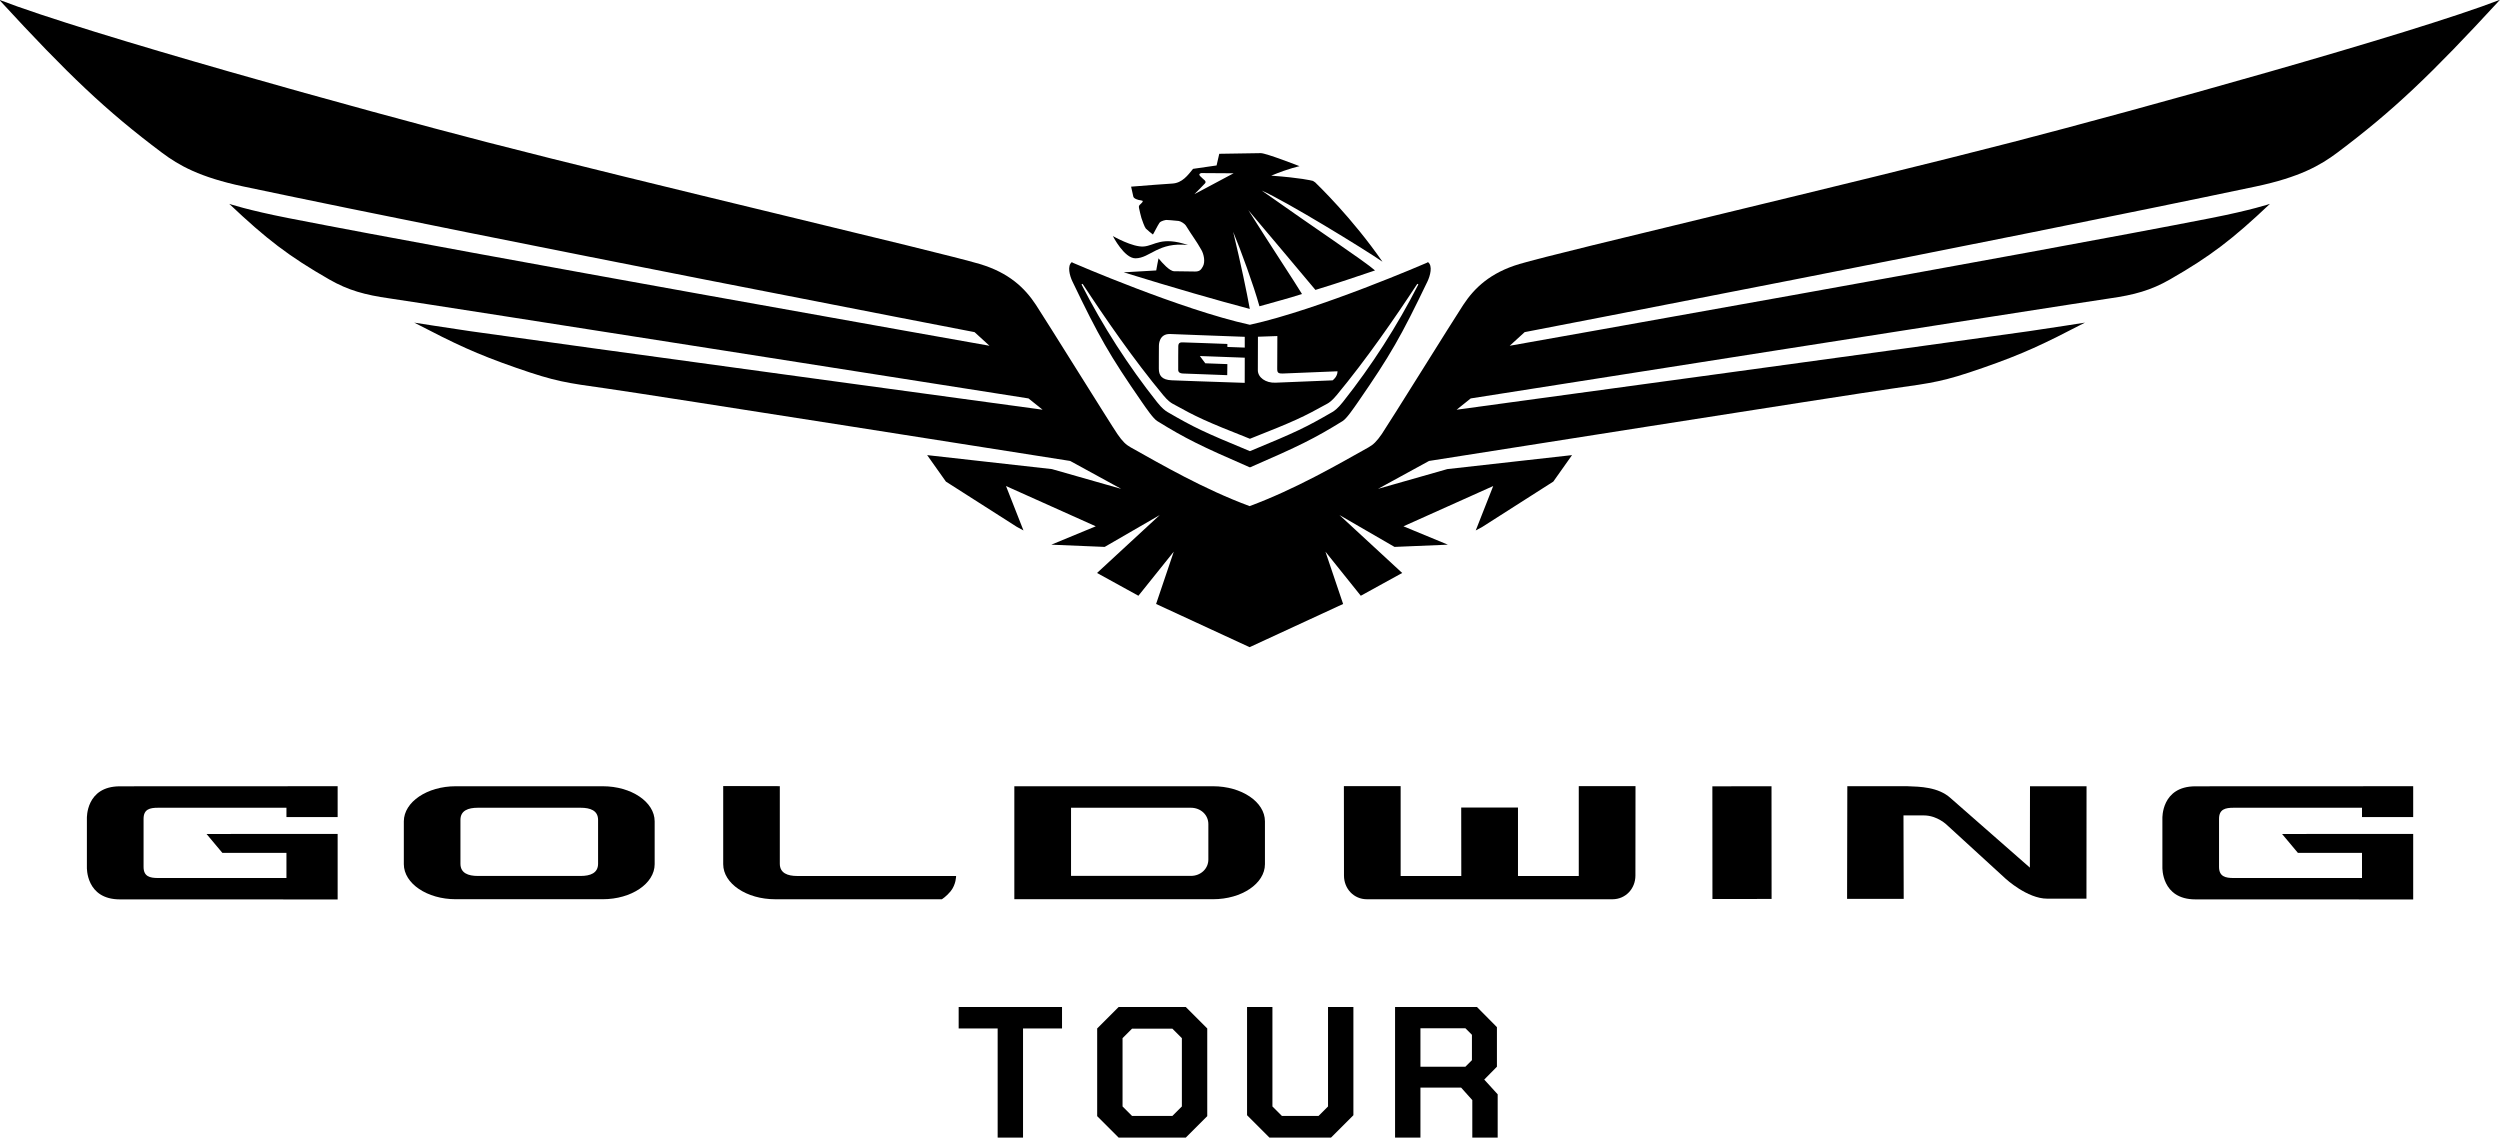 <svg clip-rule="evenodd" fill-rule="evenodd" stroke-linejoin="round" stroke-miterlimit="2" viewBox="0 0 300 137" xmlns="http://www.w3.org/2000/svg"><g fill-rule="nonzero"><path d="m.224-.585h-.209v-.115h.554v.115h-.209v.585h-.136z" transform="matrix(22.388 0 0 22.388 114.704 136.512)"/><path d="m.055-.115v-.47l.115-.115h.36l.115.115v.47l-.115.115h-.36zm.403-.001.051-.051v-.366l-.051-.051h-.216l-.051.051v.366l.051.051z" transform="matrix(22.388 0 0 22.388 130.429 136.512)"/><path d="m.065-.12v-.58h.136v.533l.051.051h.196l.051-.051v-.533h.136v.58l-.12.12h-.33z" transform="matrix(22.388 0 0 22.388 148.191 136.512)"/><path d="m.615-.232v.232h-.136v-.201l-.06-.067h-.218v.268h-.136v-.7h.439l.107.108v.212l-.068.069zm-.414-.148h.241l.035-.035v-.136l-.035-.035h-.241z" transform="matrix(22.388 0 0 22.388 165.953 136.512)"/><path d="m1 .2c-.682-.576-.672-1.501-2.836-2.138 2.109 1.158 1.879 2.614 2.836 3.3.735.527 2.516-.417 2.516-.417s-1.833-.17-2.516-.745" transform="matrix(-1.221 -.859 -.859 1.221 138.649 30.194)"/><path d="m0-52.03c-5.554 6.034-8.582 8.916-13.081 12.29-1.354 1.016-3.034 1.973-6.537 2.713-20.846 4.4-58.774 11.708-58.774 11.708l-1.201 1.096s41.988-7.441 56.371-10.265c3.266-.641 4.735-1.142 4.735-1.142-2.993 2.832-4.768 4.202-8.048 6.082-1.516.868-2.868 1.238-4.827 1.516-2.843.406-51.365 8.041-51.365 8.041l-1.134.908s39.695-5.406 45.989-6.31c1.711-.246 4.517-.691 4.517-.691-3.347 1.734-4.927 2.495-8.224 3.642-3.146 1.096-3.977 1.196-7.248 1.656-3.073.428-37.25 5.821-37.25 5.821l-4.101 2.243 5.569-1.588 10.026-1.124-1.506 2.128-5.703 3.64-.532.288 1.405-3.571-7.214 3.237 3.57 1.477-4.289.179-4.426-2.561 5.043 4.656-3.327 1.831-2.842-3.544 1.421 4.204-7.51 3.47h-.013l-7.509-3.47 1.421-4.204-2.842 3.544-3.326-1.831 5.042-4.656-4.426 2.561-4.289-.179 3.572-1.477-7.215-3.237 1.403 3.571-.53-.288-5.703-3.64-1.508-2.128 10.027 1.124 5.568 1.588-4.1-2.243s-34.176-5.393-37.25-5.821c-3.272-.46-4.102-.56-7.249-1.656-3.294-1.147-4.876-1.908-8.223-3.642 0 0 2.807.445 4.517.691 6.295.904 45.989 6.31 45.989 6.31l-1.133-.908s-48.523-7.635-51.366-8.041c-1.959-.278-3.311-.648-4.827-1.516-3.278-1.88-5.055-3.25-8.048-6.082 0 0 1.47.501 4.735 1.142 14.382 2.824 56.371 10.265 56.371 10.265l-1.201-1.096s-37.928-7.308-58.775-11.708c-3.502-.74-5.183-1.697-6.536-2.713-4.499-3.374-7.528-6.256-13.081-12.29 7.055 2.728 29.276 8.878 39.16 11.434 12.684 3.283 36.228 8.784 39.644 9.8 2.349.699 3.629 1.923 4.53 3.298.743 1.125 6.067 9.688 6.545 10.377.403.584.674.848 1.068 1.067 2.469 1.381 5.867 3.353 9.552 4.72h.001c3.684-1.367 7.082-3.339 9.551-4.72.394-.219.664-.483 1.068-1.067.477-.689 5.803-9.252 6.545-10.377.902-1.375 2.18-2.599 4.53-3.298 3.416-1.016 26.96-6.517 39.644-9.8 9.883-2.556 32.103-8.706 39.16-11.434h.002z" transform="matrix(1.493 0 0 1.493 299.997 77.657)"/><path d="m0 4.932c-2.453-3.536-5.152-6.12-5.408-6.376-.003-.006-.175-.111-.18-.119-.14-.035-.958-.245-3.355-.422 1.525-.63 2.275-.752 2.275-.763 0 0-2.687-1.047-3.109-1.047s-3.342.053-3.342.053l-.215.937-1.89.273c-.43.526-.87 1.133-1.664 1.182-.956.061-1.665.12-3.316.249 0 0 .142.645.179.802.04.16.368.276.607.299.225.021.171.11.018.258-.154.147-.201.169-.17.349.033.181.151.663.195.811.044.147.259.748.353.846.092.099.492.428.571.481.016.011.382-.737.526-.938.119-.168.517-.232.553-.232 0 0 .634.033.996.082.176.025.484.228.57.363.548.884.838 1.229 1.256 1.972.194.34.317.943.123 1.308-.16.301-.283.42-.636.42l-1.687-.023c-.364-.014-.93-.645-1.25-1.037-.012.013-.184.974-.184.974l-2.613.151c3.891 1.209 7.645 2.289 10.134 2.942-.257-1.411-.694-3.514-1.337-6.197.617 1.482 1.639 4.277 2.112 5.984 1.486-.427 2.144-.578 3.42-.985-.63-1.042-2.223-3.432-4.316-6.745 1.211 1.444 4.448 5.267 5.396 6.415 2.243-.689 3.05-.989 4.789-1.566-.815-.729-4.95-3.472-9.106-6.42 1.907.828 8.251 4.713 9.705 5.719m-15.117-5.427s.777-.773.854-.87c.102-.125.01-.213-.064-.279-.073-.067-.109-.09-.318-.295-.205-.207.089-.253.089-.253l2.59.017z" transform="matrix(1.493 0 0 1.493 165.897 24.042)"/><path d="m0-16.491-.071.048s-8.685 3.77-14.238 4.989h-.011c-5.55-1.219-14.236-4.989-14.236-4.989l-.059-.048c-.402.287-.176 1.111.041 1.557 2.116 4.412 2.981 5.931 5.575 9.682.372.536.919 1.34 1.243 1.539 2.268 1.403 3.5 2.008 7.423 3.713h.051c3.924-1.705 5.153-2.31 7.424-3.713.323-.199.869-1.003 1.242-1.539 2.594-3.751 3.458-5.27 5.577-9.682.215-.446.443-1.27.039-1.557m-13.664 5.998 1.561-.054-.009 2.246c.012.588-.1.78.448.765l4.397-.179c-.001.456-.397.729-.397.729l-4.594.187c-.784.032-1.419-.42-1.414-1.008zm-7.964 1.605c.007-.468.005-.871.005-.871s-.036-.986.906-.952c0 0 1.793.069 2.308.089l3.685.136v.866l-1.397-.051v-.241l-1.95-.072c-.331-.013-1.381-.046-1.606-.054-.226-.01-.389.023-.389.318l-.006.873v1.019c0 .205.161.284.371.292.098.003 1.274.048 1.57.057l1.998.076.012-.889-1.776-.066-.435-.584 3.608.134v.52l-.003 1.502-3.929-.133s-1.108-.043-1.931-.072c-.824-.032-1.042-.409-1.042-.929 0 0-.004-.514.001-.968m14.785 3.651c-.407.511-.676.702-.844.799-2.154 1.248-2.892 1.599-6.584 3.127l-.038.014-.036-.014c-3.693-1.528-4.431-1.879-6.582-3.126-.167-.098-.438-.287-.845-.8-2.325-2.934-4.368-6.117-6.074-9.462l.089-.045c1.798 2.745 4.119 6.109 6.482 8.95.369.445.604.602.75.683 1.946 1.078 2.589 1.386 6.216 2.82 3.63-1.434 4.273-1.742 6.219-2.82.146-.079.38-.236.751-.683 2.368-2.85 4.686-6.208 6.483-8.95l.086.045c-1.709 3.352-3.753 6.536-6.073 9.462" transform="matrix(1.493 0 0 1.493 171.353 56.073)"/><path d="m0-3.923s-.1-2.582 2.656-2.582c0 0 5.236-.004 6.742-.004l10.756-.003v2.482h-4.115v-.751s-9.668-.003-10.323 0c-.656 0-1.161.113-1.161.891v3.862c0 .773.505.894 1.161.894h10.323v-2.021h-5.151l-1.272-1.518 10.538-.006v5.268l-10.756-.003c-1.506-.002-6.742-.002-6.742-.002-2.756 0-2.656-2.584-2.656-2.584z" transform="matrix(1.493 0 0 1.493 10.427 104.069)"/><path d="m0-3.923s-.098-2.582 2.656-2.582c0 0 5.237-.004 6.742-.004l10.76-.003v2.482h-4.115l.001-.751s-9.67-.003-10.325 0c-.656 0-1.166.113-1.166.891v3.862c0 .773.51.894 1.166.894h10.325l-.001-2.021h-5.152l-1.272-1.518 10.539-.006v5.268l-10.76-.003c-1.505-.002-6.742-.002-6.742-.002-2.754 0-2.656-2.584-2.656-2.584z" transform="matrix(1.493 0 0 1.493 259.487 104.069)"/></g><path d="m-2.145-6.906h9.057v4.754h-9.057z" transform="matrix(.001 1.493 1.493 -.001 215.797 97.553)"/><path d="m0-9.042-.01 6.538-6.367-5.583c-.996-.909-2.489-.924-3.454-.96h-4.852l-.019 9.052h4.551l-.018-6.706h1.634c1.098 0 1.871.78 1.871.78l4.708 4.31s1.736 1.601 3.334 1.601 3.16.003 3.16.003l.007-9.035z" fill-rule="nonzero" transform="matrix(1.493 0 0 1.493 243.6 107.854)"/><path d="m0-3.442c-.002-1.557-1.872-2.819-4.174-2.819h-11.813c-2.299 0-4.166 1.262-4.174 2.819v3.447c.008 1.554 1.875 2.814 4.174 2.814h11.813c2.302 0 4.172-1.26 4.174-2.814zm-4.548 3.411c-.002.751-.623.98-1.401.98h-8.261c-.778 0-1.4-.229-1.4-.98v-3.528c0-.751.622-.974 1.4-.974h8.261c.778 0 1.399.223 1.401.974z" fill-rule="nonzero" transform="matrix(1.493 0 0 1.493 78.559 103.698)"/><path d="m0 7.818c.446-.556.44-1.229.44-1.229h-12.767c-.776 0-1.399-.23-1.402-.981v-6.238l-4.55-.011v6.285c.005 1.554 1.875 2.815 4.179 2.815h13.395s.36-.219.705-.641" fill-rule="nonzero" transform="matrix(1.493 0 0 1.493 114.075 95.281)"/><path d="m0-3.442c-.002-1.557-1.87-2.819-4.174-2.819h-15.969v9.08h15.969c2.304 0 4.172-1.26 4.174-2.814zm-4.548 3.068c0 .752-.625 1.318-1.403 1.318h-9.634v-5.477h9.634c.778 0 1.403.563 1.403 1.314z" fill-rule="nonzero" transform="matrix(1.493 0 0 1.493 151.793 103.698)"/><path d="m0 9.093c-1.057 0-1.844-.85-1.844-1.902l-.008-7.191h4.562v7.223h4.875l-.007-5.502h4.563v5.502h4.886v-7.223h4.56l-.007 7.191c0 1.052-.789 1.902-1.849 1.902z" fill-rule="nonzero" transform="matrix(1.493 0 0 1.493 164.031 94.335)"/></svg>